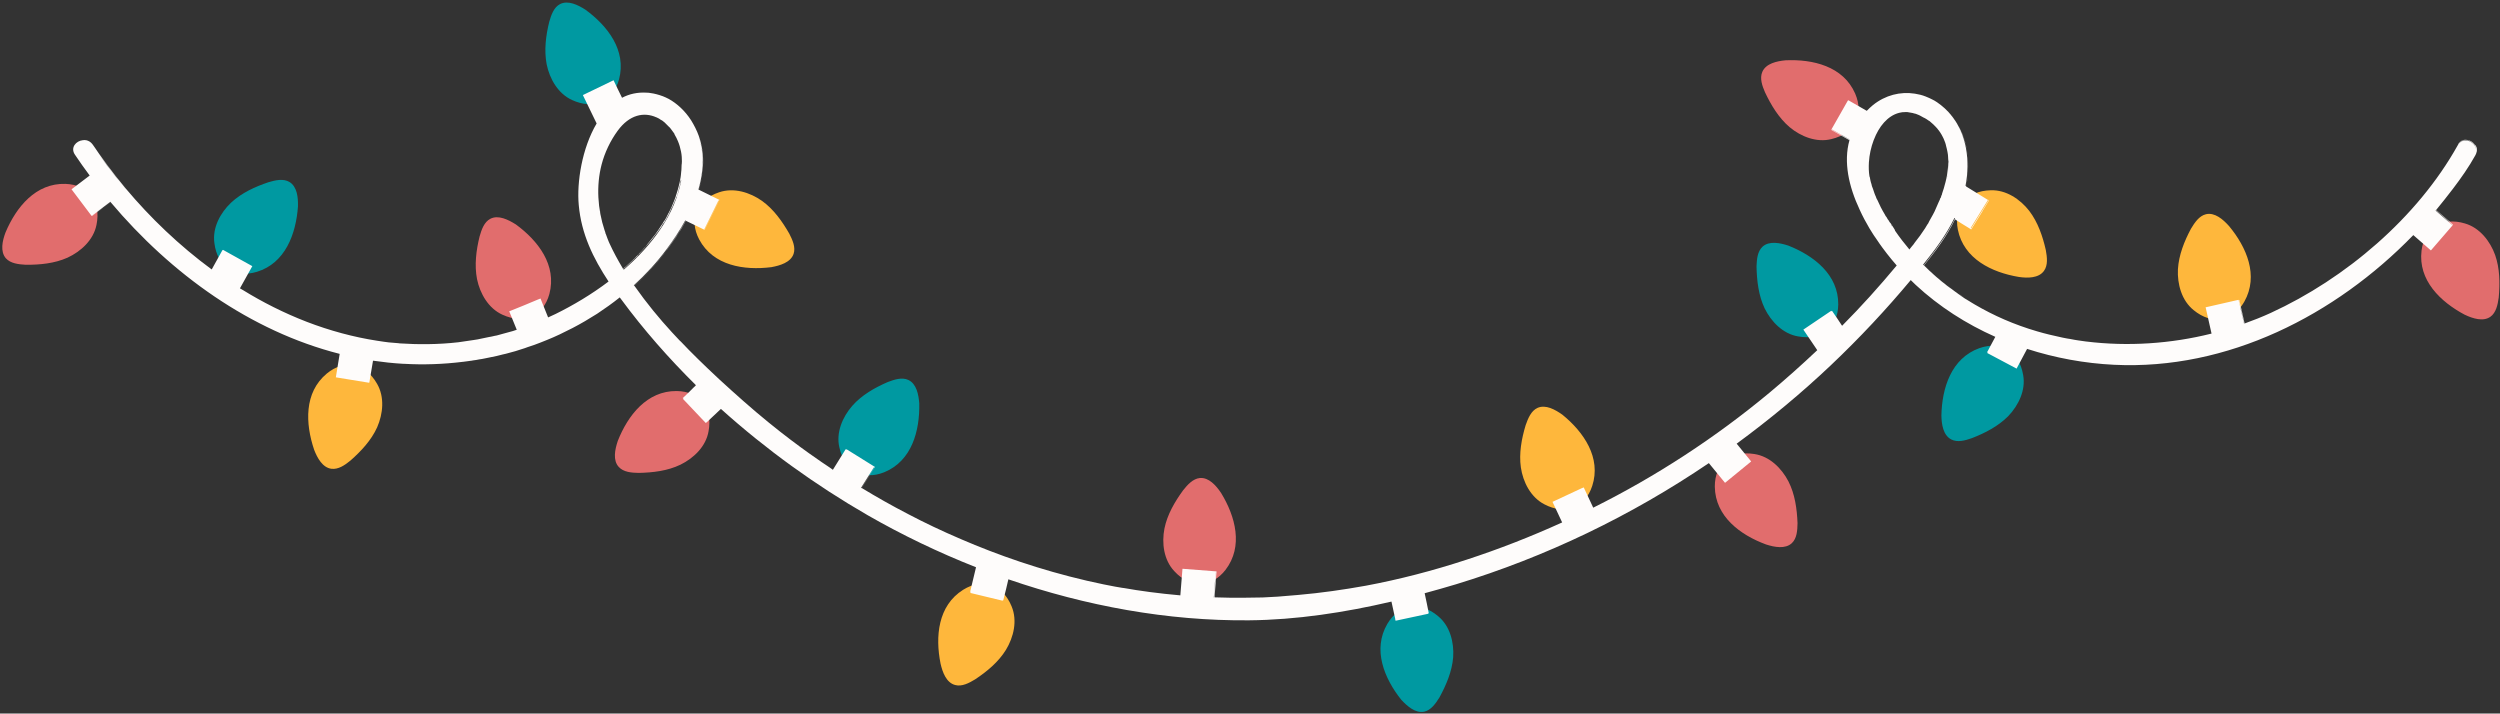 <?xml version="1.0" encoding="UTF-8" standalone="no"?><svg xmlns="http://www.w3.org/2000/svg" xmlns:xlink="http://www.w3.org/1999/xlink" fill="#000000" height="502.9" preserveAspectRatio="xMidYMid meet" version="1" viewBox="-1.6 -1.8 1762.0 502.9" width="1762" zoomAndPan="magnify"><rect x="-1.6" y="-1.8" width="1762.0" height="502.9" fill="#333333" stroke="none"/><g id="change1_1"><path d="M1553.1,149.2c-4.8,1.2-7.9,5.9-10.5,10.2c-4.7,8.8-8.6,18.5-9.2,28.6c-0.5,10.4,2.6,22,11.1,28.8 c12.9,10.6,27.6,8.2,35.7-6c10.3-18.3,1.6-38.4-10.8-53.3C1565.2,152.8,1559.3,147.7,1553.1,149.2z M1439,189.1 c2.9-4,2.2-9.6,1.3-14.6c-2.2-9.8-5.6-19.7-11.7-27.7c-6.4-8.2-16.3-14.9-27.2-14.5c-16.6,0.4-26.2,11.8-23.1,27.8 c4.2,20.6,23.9,30.1,43,33.3C1427.5,194.3,1435.3,194.3,1439,189.1z M1082,285.7c-4.5,2.1-6.6,7.3-8.3,12.1 c-2.9,9.6-4.8,19.9-3.4,29.8c1.5,10.3,6.9,21,16.5,26c14.7,7.8,28.7,2.6,33.8-12.9c6.5-19.9-6-38-21-50.2 C1094.5,286.9,1087.8,283.1,1082,285.7z M671.6,481c4.8,1.3,9.8-1.4,14.1-4c8.3-5.5,16.4-12.2,21.7-20.8c5.4-8.9,8.2-20.5,4-30.6 c-6.3-15.4-20.3-20.4-34.2-11.7c-17.8,11.2-19.7,33-15.9,52C662.7,472.1,665.4,479.4,671.6,481z M557.7,177.2 c1.6-4.7-0.7-9.8-3-14.3c-5-8.7-11-17.2-19.2-23.1c-8.5-6-19.9-9.6-30.2-6.1c-15.8,5.2-21.7,18.9-14.1,33.3 c9.9,18.5,31.6,21.9,50.8,19.5C548.1,185.4,555.6,183.2,557.7,177.2z M232,328.6c4.9,0.6,9.5-2.6,13.4-5.8 c7.5-6.6,14.7-14.3,18.8-23.4c4.2-9.6,5.4-21.4-0.1-30.8c-8.3-14.5-22.8-17.5-35.4-7.1c-16.1,13.4-15.1,35.3-8.9,53.7 C222,320.9,225.7,327.8,232,328.6z" fill="#feb73c"/></g><g id="change2_1"><path d="M1373.6,307.9c4.4,2.3,9.8,0.8,14.6-0.9c9.3-3.6,18.6-8.4,25.7-15.6c7.2-7.6,12.4-18.3,10.4-29 c-2.8-16.4-15.5-24.2-30.9-18.8c-19.7,7.1-26.3,28-26.7,47.4C1366.8,297.2,1367.9,304.9,1373.6,307.9z M1240.7,172 c-3.7,3.4-4.1,9-4.3,14c0.2,10,1.4,20.4,5.7,29.5c4.6,9.4,12.9,18,23.6,19.8c16.4,3,28.1-6.1,28.3-22.5c0.2-21-17.2-34.4-35.2-41.5 C1253,169.4,1245.4,167.8,1240.7,172z M1002.2,499.8c4.8-1.1,8-5.7,10.7-10c4.8-8.8,8.9-18.4,9.7-28.4c0.7-10.4-2.2-22-10.6-28.9 c-12.7-10.8-27.4-8.7-35.8,5.4c-10.6,18.1-2.2,38.4,9.8,53.5C990.2,495.9,996,501.1,1002.2,499.8z M638.6,266 c-4.5-2.1-9.9-0.3-14.6,1.5c-9.2,4-18.3,9.2-24.9,16.7c-6.9,7.9-11.6,18.9-9.1,29.4c3.6,16.3,16.6,23.5,31.7,17.4 c19.4-8,25-29.2,24.6-48.5C645.8,276.3,644.4,268.7,638.6,266z M393.1,1.1c-4.4,2.3-6.2,7.6-7.6,12.5c-2.4,9.7-3.7,20.1-1.8,30 c2.1,10.2,8,20.6,17.9,25.1c15.1,7,28.8,1.1,33.1-14.6c5.4-20.3-8-37.6-23.6-49C405.7,1.6,398.7-1.8,393.1,1.1z M202.3,126.4 c-4.3-2.5-9.8-1.2-14.6,0.2c-9.5,3.2-19,7.5-26.4,14.4c-7.6,7.2-13.3,17.7-11.8,28.5c2,16.5,14.3,25,29.9,20.3 c20.1-6.1,27.6-26.7,29-46C208.6,137.4,207.8,129.6,202.3,126.4z" fill="#0099a1"/></g><g id="change3_1"><path d="M1753.7,221.4c4-2.9,5.1-8.5,5.8-13.5c0.9-10,0.8-20.4-2.5-29.9c-3.5-9.8-10.9-19.3-21.3-22.3 c-15.9-4.8-28.6,3-30.6,19.2c-2.5,20.8,13.3,36,30.4,45.1C1741.2,222.7,1748.6,225.1,1753.7,221.4z M1240.5,48.8 c-2,4.6-0.1,9.9,1.9,14.5c4.3,9.1,9.7,18,17.3,24.5c8,6.7,19.1,11.1,29.6,8.4c16.2-3.9,23.1-17.1,16.6-32.1 c-8.4-19.2-29.8-24.3-49.1-23.4C1250.7,41.3,1243.1,42.9,1240.5,48.8z M1261.3,381c3.6-3.4,3.9-9,4-14.1c-0.4-10-1.8-20.4-6.4-29.4 c-4.8-9.3-13.3-17.7-24-19.3c-16.4-2.7-28,6.7-27.9,23c0.3,21,17.9,34,36,40.7C1249.1,383.9,1256.7,385.3,1261.3,381z M844.1,335.1 c-4.9,0.5-8.7,4.7-11.8,8.6c-5.9,8.1-11.2,17.1-13.2,27c-2,10.3-0.5,22.1,6.9,30c11.2,12.3,26.1,12,36.1-0.8 c12.8-16.6,7-37.8-3.1-54.3C855.5,340.4,850.4,334.6,844.1,335.1z M434.5,327.3c3.4,3.7,9,4.1,14,4.2c10-0.2,20.4-1.4,29.5-5.8 c9.4-4.6,18-12.9,19.8-23.6c3-16.4-6.1-28.1-22.5-28.3c-21-0.2-34.4,17.2-41.5,35.2C431.8,315,430.2,322.6,434.5,327.3z M344,152.4 c-4.4,2.3-6.2,7.6-7.6,12.5c-2.4,9.7-3.7,20.1-1.8,30c2.1,10.2,8,20.6,17.9,25.1c15.1,7,28.8,1.1,33.1-14.6c5.4-20.3-8-37.6-23.6-49 C356.6,153,349.6,149.5,344,152.4z M2.5,180.2c3.3,3.7,8.9,4.3,13.9,4.6c10,0.1,20.4-0.9,29.6-5c9.5-4.4,18.3-12.5,20.4-23.1 c3.4-16.3-5.5-28.3-21.8-28.9c-21-0.7-34.8,16.4-42.3,34.2C0.1,167.8-1.6,175.4,2.5,180.2z" fill="#e16d6d"/></g><g id="change4_1"><path d="M1378.7,205.1c-0.1-0.1-0.2-0.1-0.3-0.2c1.6,1.1,2.9,2,4,2.7c0.5,0.3,1,0.7,1.4,0.9c-1-0.7-2-1.3-3-1.9 C1380.1,206.1,1379.4,205.6,1378.7,205.1z M63.3,150.5C63.3,150.5,63.3,150.5,63.3,150.5L63.3,150.5 C63.3,150.5,63.3,150.5,63.3,150.5z M981.8,434.9c0-0.1,0-0.2-0.1-0.3c-0.1,0-0.2,0-0.2,0.1L981.8,434.9z M1398.9,246.5 c0-0.1,0.1-0.2,0.1-0.3c-0.1,0-0.2-0.1-0.2-0.1L1398.9,246.5z M479.7,278.9c0.1-0.1,0.2-0.2,0.2-0.2c-0.1-0.1-0.2-0.2-0.2-0.3V278.9 z M581.4,326.4c0.1,0,0.1,0.1,0.2,0.1C581.7,326.6,581.6,326.5,581.4,326.4z M682.2,415.4c0-0.1,0-0.2,0.1-0.2c-0.1,0-0.2,0-0.3-0.1 L682.2,415.4z M474.1,166.7c0.6-0.7,1.2-1.8,1.9-2.8c0.2-0.3,0.4-0.6,0.6-0.9c-1.2,1.8-2.3,3.5-3.4,5 C473.2,168,473.6,167.5,474.1,166.7z M1378.4,204.9c-0.5-0.3-1-0.7-1.5-1c0.3,0.2,0.6,0.4,0.9,0.6 C1378,204.6,1378.2,204.8,1378.4,204.9z M1323.3,142.5C1323.1,142,1323.1,142.2,1323.3,142.5 C1323.3,142.5,1323.3,142.5,1323.3,142.5z M1744.1,104.4c0,0.4-0.1,0.7-0.2,1c-0.2,0.7-0.4,1.5-0.9,2.3 c-4.6,8.3-10.1,16.1-15.8,23.6c-3.8,5-7.8,10-11.8,14.9c4.1,3.6,8.1,7,11.8,10.2c-0.1,0.1-0.3,0.3-0.4,0.4l0.2,0.2l-15.3,17.7 l-12.4-10.8c-55,56.6-130.9,95.3-210.9,91.4c-20.7-1-41.5-4.8-61.3-11.2l-7.4,13.9l-20.7-11l0.2-0.4c0,0,0,0,0,0 c0-0.1,0.1-0.1,0.1-0.2c0,0,0,0,0,0l0.1-0.3c0,0.1-0.1,0.2-0.1,0.3c-0.1,0-0.2-0.1-0.3-0.1c2.1-3.9,3.9-7.3,5.7-10.7 c-20.5-9.1-39.6-21.3-56.1-36.6c-1.2-1.1-2.4-2.3-3.5-3.4c-17,20.4-36,40.8-56.5,60.2c-20.6,19.5-42.9,38-66.2,55.1 c3.4,4.2,6.8,8.4,10.2,12.5c-0.1,0.1-0.2,0.2-0.3,0.3l0,0l-18.1,14.8l-11.4-13.9c-54.7,37.1-114.8,66.1-178.2,85.4 c-7.3,2.2-14.7,4.3-22.1,6.3c1,4.7,2,9.3,2.9,14.1v0.1h-0.1c-0.1,0-0.3,0.1-0.4,0.1l0,0.2l-22.9,4.9l-0.2-1.1c0,0,0,0,0,0 c-0.8-3.8-1.8-8.1-2.7-12.4c-33,7.7-66.9,12.9-100.5,13.2c-57.3,0.5-114.9-10.1-169.5-28.9c-1.2,5.3-2.1,9-3.6,14.8 c-0.1,0-0.2-0.1-0.3-0.1l-0.1,0.4l-22.8-5.5l0.2-0.9c-0.1,0-0.2,0-0.3-0.1c1.2-5.3,2.7-11.1,4.1-17.1c-26.4-10.4-52-22.7-76.4-36.7 c-36.6-21.1-71.6-46.3-103.4-74.9c-3.5,3.2-6.9,6.5-10.3,9.7c0,0-0.1-0.1-0.1-0.1l-0.3,0.3l-16.1-17l0.4-0.4 c-0.1-0.1-0.2-0.2-0.3-0.3c2.1-2,5.6-5.3,9.2-8.8c0,0,0,0,0,0c-3.5,3.3-8.6,8.2-0.1-0.1c-19.1-18.9-36.9-39.1-52.8-60.7 c-0.3-0.4-0.6-0.8-0.9-1.2c-5.1,4.1-10.5,7.9-15.9,11.5c-5.7,3.6-11.4,7-17.4,10.1c-6,3.1-12,6-18,8.4c-1.5,0.6-3,1.2-4.5,1.8 s-3,1.1-4.5,1.7c-1.5,0.5-3,1-4.5,1.5c-0.7,0.3-1.5,0.5-2.2,0.8c-0.7,0.2-1.5,0.5-2.2,0.7c-1.5,0.5-2.9,0.9-4.4,1.4 c-1.5,0.4-2.9,0.8-4.4,1.2l-2.2,0.6l-2.2,0.5c-1.5,0.4-2.9,0.7-4.4,1.1c-2.3,0.5-4.5,1-6.8,1.4c-0.5,0.1-1,0.2-1.5,0.3 c-1.3,0.3-2.6,0.5-4,0.7c-0.7,0.1-1.4,0.3-2.1,0.4c-0.7,0.1-1.5,0.2-2.2,0.3c-0.3,0.1-0.6,0.1-1,0.2c-0.3,0-0.6,0.1-0.9,0.1 c-0.5,0.1-1,0.1-1.4,0.2c-1.3,0.2-2.5,0.3-3.8,0.5c0,0-0.1,0-0.1,0c-13.8,1.7-27.6,2.2-41.4,1.4c0,0,0,0,0,0c-0.2,0-0.4,0-0.6,0 c-7.2-0.4-14.3-1.2-21.3-2.2c-0.9,5-1.7,10.2-2.6,15.4v0.1h-0.1c-0.1,0-0.2,0-0.3,0l-0.1,0.1c0-0.1,0-0.1,0-0.2c0,0,0,0,0,0l0,0.1 l-22.7-3.7c0,0,0,0,0,0l0,0l-0.4-0.1l2.7-16.5c-62.9-16-118.8-56.3-161.5-107c-4,3-8.3,6.4-12.9,9.8l-0.1,0.1l-0.1-0.1c0,0,0,0,0,0 c0,0,0,0,0.1,0c0,0,0,0,0,0c0,0,0,0,0,0c0,0,0.1,0,0.1-0.1h0c0,0-0.1,0-0.1,0.1c0,0,0,0,0-0.1h0c0,0,0,0,0,0.1c0,0,0,0-0.1,0 c0,0-0.1-0.1-0.1-0.1h0c0,0,0,0,0,0c0,0,0-0.1-0.1-0.1l-0.1,0.1l-14.1-18.7l12.8-9.7c-3.6-4.9-7.1-9.7-10.4-14.7 c-3.4-5,0.8-9.7,5.5-10.2c0.4-0.1,0.8-0.1,1.3-0.1c1.6,0,3.3,0.7,4.5,1.8c0.6,0.5,1.1,1.2,1.6,1.9l1.4,2c0.9,1.4,1.9,2.7,2.8,4.1 c1.9,2.7,3.9,5.4,5.9,8.1c4,5.4,8.2,10.7,12.6,16c17.5,20.9,38.1,40.6,60.8,57.3l7.6-13.7l0.2,0.1c0,0,0-0.1,0.1-0.1v-0.1h0.1 c6.9,3.8,13.7,7.6,20.5,11.4h0.1v0.1c-2.9,5.3-5.8,10.4-8.7,15.6c0.8,0.5,1.6,0.9,2.4,1.4c13.3,8.2,28.6,16,44.7,22.2 c16.1,6.2,33.1,10.8,49.4,13.3c3.5,0.5,6.2,1,8.4,1.2c2.1,0.2,3.7,0.3,4.8,0.4c2.2,0.2,2.7,0.2,2.9,0.3c12.2,0.8,26.8,0.9,41.4-0.8 c3.6-0.5,7.3-1.1,10.9-1.6c1.8-0.2,3.6-0.6,5.4-1c1.8-0.4,3.5-0.7,5.3-1.1c0.9-0.1,1.7-0.3,2.6-0.5l1.3-0.3l1.1-0.2 c0.2,0,0.3-0.1,0.5-0.1c1.6-0.5,3.1-0.9,4.7-1.3c2.2-0.6,4.4-1.2,6.6-1.8c0.9-0.3,1.7-0.6,2.7-0.9c0,0,0,0,0,0l-5.3-13l10.4-4.2 c4.1-1.7,7.4-3.1,9.8-4.1c0.6-0.2,1.2-0.5,1.8-0.7h0.1v0.1c1.7,4.2,3.5,8.6,5.3,13.2c1.7-0.8,3.5-1.6,5.2-2.4 c12.6-6.2,25.5-13.9,37.4-22.9c-10.8-16.4-19.2-33.5-21-53.9c-1.5-16,2.3-40.1,12.6-57.5l-9.7-20l0.4-0.2v0h0l20.7-10l0,0 c0.2-0.1,0.3-0.2,0.5-0.2h0.1v0.1c2.1,4.3,4,8.5,5.9,12.2c5.1-2.7,10.9-4,17.4-3.6c0.9,0,1.9,0.1,2.9,0.3c1.3,0.2,2.6,0.4,4,0.8 c0.7,0.2,1.4,0.4,2.1,0.6c0.3,0.1,0.6,0.2,0.9,0.3c0.4,0.1,0.7,0.3,1.1,0.4c0,0,0.1,0,0.1,0c1.5,0.5,2.9,1.3,4.4,2 c5.8,3.2,11.5,8.4,15.8,15.1c2.1,3.4,4,7.1,5.4,11c1.4,3.9,2.3,8.1,2.8,12.4c0.8,8.6-0.4,17.3-2.8,25.5c5,2.5,9.8,4.8,14.4,7.1h0.1 v0.1c-3.8,7.7-7.2,14.6-10.3,21v0.1h-0.1c0,0-0.1,0-0.1,0l-0.2,0c0,0,0-0.1,0.1-0.1c-5.1-2.5-9.3-4.5-13-6.3c-2,3.7-3.8,6.6-5.4,9.2 c1-1.7,1.8-3,1.5-2.6c-5.1,8.3-10.5,15.6-15.9,22.1c-5.5,6.4-11,12-16.5,17.1c8.8,12.5,17.5,23,26.4,32.7c6.7,7.3,5.3,5.6,6.5,6.8 c3.2,3.4,7.2,7.5,11.8,12c4.6,4.5,9.7,9.4,15.2,14.5c11,10.1,23.2,21,34.8,30.4c21.3,17.4,40.4,30,41.2,30.5c1.3,0.9,2.7,1.8,4,2.8 l9-14.5l0.4,0.3c0-0.1,0.1-0.1,0.1-0.2v-0.1h0.1c6.4,4,13,8.1,19.9,12.4h0.1v0.1c-3,4.8-6.1,9.8-9.3,14.8 c10.2,6.2,21.1,12.4,32.7,18.4c11.6,6.1,24,12,37.1,17.6c26.2,11.3,55.8,21.7,89,29.4c17.9,4.1,26.6,5.3,25.8,5.1 c11.1,2,25.1,3.9,40,5.2l1.5-18.7l0.5,0v0h0.1c7.9,0.6,15.8,1.2,23.3,1.8h0.1v0.1c-0.5,6.4-1,12.6-1.4,18.2 c15.8,0.6,27.9,0.1,32.4,0.1c0.4,0,0.7,0,1.1,0c14.8-0.7,6.4-0.3,25.5-1.8c16.2-1.4,32-3.7,47.6-6.5c23.5-4.4,47.1-10.5,70.9-18.3 c23-7.5,45.5-16.3,67.5-26.3l-6.8-14.5l21.2-9.9l0,0.1c0.2-0.1,0.4-0.2,0.6-0.3l0.2-0.1l0.1,0.2c2.2,4.8,4.4,9.4,6.6,14.1 c44.4-22.1,86.2-49.4,124.3-81.1c11.5-9.6,22.7-19.6,33.6-29.9c-0.3-0.4-0.5-0.8-0.8-1.2l-9-13.3l19.4-13.1l0.1,0.2 c0.2-0.1,0.3-0.2,0.5-0.3l0.2-0.1l0.1,0.2c2.8,4.2,2.4,3.6,3.5,5.1c1.5,2.2,2.9,4.3,3.5,5.3c13.5-13.6,26.3-27.8,38.5-42.5 c-4.9-5.6-9.2-11.2-12.9-16.5c0.4,0.6,0.9,1.2,1.2,1.7c-1.7-2.4-3.3-4.8-4.9-7.2c0.8,1.2,1.2,1.9,1.3,2c0.8,1.2,1.6,2.3,2.4,3.5 c-3.5-4.8-9-13.5-13.2-22.8c-7.7-16.4-11.5-33.6-7.2-49c-4-2.2-8.1-4.6-12.4-7l-0.3-0.2l0.2-0.3l-0.2-0.1l11.6-20.4l0.1,0.1l0.2-0.3 l0.3,0.2c4,2.3,8.3,4.8,12.7,7.3c1.3-1.4,2.8-2.7,4.3-4c8.8-7.1,19.4-9.7,29.6-8.1c2.6,0.4,5.1,1,7.6,2c3.8,1.5,5.3,2.5,6.2,2.9 c0.8,0.5,1,0.6,1.9,1.2c3.5,2.4,7.2,5.6,10.5,9.8c3.3,4.2,6.1,9.3,8.1,14.9c2,5.6,3,11.7,3.2,17.6c0.2,6-0.3,11.7-1.4,17l6.5,4 c3,1.9,6.5,4,9.4,5.8l0.2,0.1l-0.1,0.2c-3.2,5.2-5.6,9.1-4.2,7c-2.8,4.5-5.5,8.9-8,12.9l-0.2,0.3l-0.3-0.2c-4-2.4-7.6-4.7-11.1-6.9 c-6,12.3-13.9,22.6-21.8,32.4c5.1,5.1,10.4,9.9,16.1,14.2c-0.5-0.4-1-0.8-1.5-1.1c-1.8-1.5-3.6-2.9-5.1-4.2c-0.1,0,4.6,4,9.8,7.8 c-0.1-0.1-0.2-0.1-0.2-0.2c-0.5-0.4-1.1-0.8-1.6-1.3c1.3,1,2.5,1.9,3.8,2.9c0.3,0.2,0.5,0.4,0.8,0.6c-0.1-0.1-0.3-0.2-0.4-0.3 c0.4,0.3,0.9,0.6,1.3,0.9c0.3,0.2,0.6,0.4,0.9,0.7c1.7,1.3,3.4,2.4,4.7,3.3c1.4,0.9,2.4,1.5,2.7,1.7c0.4,0.2,0,0-1.2-0.8 c-0.3-0.2-0.7-0.5-1.1-0.8c0.6,0.4,1.2,0.8,1.8,1.2c1.6,1.1,3.3,2,4.9,3c13.3,7.8,27.8,14.2,43.9,18.9c5.7,1.7,11.7,3.1,17.8,4.4 c0.5,0.1,1,0.2,1.5,0.3c1.3,0.3,2.7,0.5,4,0.7c1.1,0.2,2.2,0.4,3.2,0.6c0.8,0.1,1.7,0.3,2.5,0.4c1.6,0.2,3.3,0.5,4.9,0.7 c0.3,0,0.5,0.1,0.8,0.1c29.3,3.6,59.6,1.6,88.3-5.6l-4.1-18.2l-0.1-0.2l0,0l0-0.1l22.8-5.2l0,0.1c0.1,0,0.2,0,0.3-0.1l0.3-0.1 l0.1,0.3c1.4,6.3,2.7,12.1,3.7,16.5c6.4-2.3,12.7-4.8,18.8-7.6c52.5-24.1,103.2-67,131.7-118.1c3.6-6.5,12.6-2.8,13,3.3 c0,0,0,0,0-0.1c0,0,0,0.1,0,0.2c0-1.3-0.4-2.5-1.1-3.6c-1-1.5-2.5-2.6-4.3-3.1c1,0.3,0.6,0.1-0.4-0.2s-2.8-0.4-4.2,0.4 c-1.5,0.7-2.4,2-2.7,2.5c-0.2,0.3-0.2,0.3-0.1,0.1s0.3-0.8,1-1.5c0.8-0.9,1.9-1.5,3.2-1.8c1.3-0.2,2.7,0,4,0.5 c1.4,0.5,2.6,1.4,3.5,2.7C1743.8,101,1744.3,102.7,1744.1,104.4z M478.5,125.5c0-0.2-0.1-0.4-0.2-0.6c0,0.3-0.3,1.5-0.3,1.2 c-0.2,1,0,0.6-0.1,1.4c-0.5,2-0.9,3.3-1.2,4.7s-0.7,2.7-1.3,4.6c-0.1-0.1-0.2-0.2-0.5,0.7c-0.4,1.2,0.2-0.3,0.1,0.1 c-0.6,1.5-1.2,2.7-1.6,3.8c-0.3,0.5-0.5,1-0.7,1.6c-0.2,0.6-0.5,1.1-0.8,1.7l-0.1-0.1c-0.4,1.1-1,2.4-1.6,3.6 c-0.1,0.2-0.1,0.3-0.1,0.4c-0.6,1.2-1.8,3.1-1.6,3.1c-0.4,0.7-1.7,2.6-2.2,3.7c-0.4,0.4-0.1-0.3-1.3,1.7c-0.1,0.5-0.9,1.6-1.8,2.8 c-0.5,0.7-1,1.3-1.4,2c0,0,0,0,0,0c-0.3,0.4-0.6,0.8-0.9,1.2c0.1-0.1,0.3-0.4,0.5-0.7c0,0,0-0.1,0-0.1c-0.2,0.3-0.4,0.6-0.6,0.8 c-0.9,1.2-1.8,2.3-2.5,3.3c-1.1,1.3-2.1,2.5-3.1,3.7s-2.1,2.3-3.1,3.5c-0.5,0.5-1,1.2-1.6,1.8c-0.6,0.7-1.2,1.3-1.8,2l-0.1-0.1 c-1.4,1.5-0.2,0.5-1.1,1.5c-1,1.1-0.9,0.8-1.6,1.4c-0.6,0.6,0.6-0.3-1.2,1.3c-0.2,0.1,0.6-0.6,0.6-0.7c-1.6,1.6-2.6,2.5-3.5,3.4 c-1,0.9-1.9,1.7-3.5,3.2c0.6-0.7-0.2,0-0.4,0.1c0,0.1-0.1,0.1-0.2,0.2c0.1,0.2,0.2,0.4,0.3,0.6C458.2,170.8,474.1,149.4,478.5,125.5 z M854,419.3c0.4-5.7,0.9-11.8,1.3-17.6c0,0-0.1,0-0.1,0l-1.3,17.6C853.9,419.3,854,419.3,854,419.3z M605.5,342.3 c3.3-5.3,6.2-10,9.1-14.5c-0.1-0.1-0.2-0.1-0.3-0.2l-9.1,14.5C605.3,342.2,605.4,342.2,605.5,342.3z M433.7,90.4 c-5.1,7-9.1,15.3-11.3,23.8c-3.9,15-2.8,31.5,2.1,46.3c0.2,0.4,0.3,0.8,0.4,1.1c0,0,0,0,0,0c0,0.1,0.1,0.2,0.1,0.3 c0.1,0.3,0.1,0.3,0,0.2c0.1,0.2,0.2,0.5,0.2,0.7c0.1,0.1,0.1,0.1,0.2,0.4c0.6,2,1.7,4.3,2.1,5.5c0.2,0.4,0.3,0.7,0.5,1.1 c2.7,5.9,5.8,11.6,9.2,17.3c0,0,0,0.1,0,0.1c0.1,0.1,0.2,0.3,0.3,0.4c0.7-0.5,1.2-1,2-1.6c0.5-0.4,0.8-0.7,1.3-1.2 c1.6-1.4,3.2-3,4.9-4.6c1.6-1.7,3.3-3.4,4.9-5.1c0.9-1.1,2.7-3.2,2.9-3.2c1.4-2.1,4.4-5.4,6.7-8.5c0.6-0.8,1.3-1.8,2.1-3 s1.6-2.4,2.3-3.5c0.7-1.1,1.4-1.9,1.8-2.9c0.3-0.5,0.2-0.2,0.3-0.2c0.9-1.4,0.7-1.5,1.3-2.2c0.1-0.4,0.5-1.1,0.9-1.9 c0.4-0.8,1-1.9,1.5-2.9c1-2,2-4.1,2.1-4.6c1.6-3.6,2.7-7.1,3.7-10.6c0.4-1.6,0.8-2.9,1.1-4.3c0.3-1.4,0.5-2.7,0.8-4.2 c0.2-0.8,0.2-2.2,0.4-3.8c0.1-0.8,0.2-1.6,0.2-2.5c0.1-0.9,0.1-1.8,0.1-2.7c0,0.5,0.2-0.8,0.2-2.1c0-2-0.1-4.4-0.6-6.9 s-1.2-5.1-2.2-7.4c-0.6-1.4-1.4-3.2-2.3-4.6c-0.3-0.7-0.3-0.7-0.3-0.8c-1.3-1.6-3-4.4-3.8-4.8c-0.8-0.9-1.9-2-3-3 c-1.1-1-2.3-1.8-2.9-2c-0.2-0.2-0.6-0.5-1-0.7c-0.4-0.2-0.9-0.5-1.4-0.7c-0.2-0.1-0.3-0.2-0.5-0.2C452.3,77,442.1,78.9,433.7,90.4z M1093.7,353.3c0.3,0.7,0.7,1.4,1,2.1C1094.4,354.7,1094,354,1093.7,353.3z M1371.9,110.9c0,0-0.1,0-0.1-0.1c0.1-0.1,0,1.5-0.1,1.1 c0,0.9,0.1,0.5,0.1,1.2c-0.1,2.6-0.2,4.1-0.4,6.1C1371.8,116.4,1372,113.6,1371.9,110.9z M1334,160.7c-0.2-0.2-0.3-0.4-0.4-0.6 c0.2,0.3,0.3,0.5,0.5,0.8c3.2,4.7,6.6,9,10.1,13.2c0.1-0.2,0.1-0.2,0.1-0.3c0.9-1.3,1.8-2.1,2.7-3.3c0.3-0.5,0.5-0.8,0.9-1.3 c2.4-3,5-6.5,7.3-10.1c0.7-1.1,1.9-3.3,2.1-3.3c0.9-2.1,3.1-5.5,4.6-8.6c0.7-1.5,1.9-4.2,2.8-6.4c0.5-1.2,1-1.9,1.2-2.9 c0.2-0.4,0.2-0.2,0.3-0.2c0.5-1.4,0.3-1.5,0.8-2.2c0-0.6,0.8-2.6,1.4-4.6s1.1-3.9,1.2-4.4c0.9-3.4,1.4-6.7,1.7-10 c0.1-1.5,0.2-2.8,0.2-4c0-0.7,0-1.3,0-1.9c0-0.6-0.1-1.2-0.1-1.9c0-1.5-0.6-4.8-1.5-8c0.1,0.4-0.1-0.8-0.5-1.9 c-0.3-0.9-0.7-1.8-1.1-2.8c-0.2-0.4-0.5-0.9-0.7-1.4c-0.2-0.5-0.5-1-0.8-1.5c-0.6-1-1.2-2-1.9-2.9c-0.4-0.5-0.8-0.9-1.1-1.4 c-0.4-0.5-0.8-0.9-1.2-1.3c-0.9-1.1-2.3-2.2-3.4-3.2c-0.5-0.4-0.5-0.4-0.5-0.5c-0.8-0.4-1.7-1.1-2.6-1.7c-0.9-0.5-1.7-1-2.1-1.1 c-0.5-0.3-1-0.6-1.6-0.9c-0.6-0.3-1.2-0.7-1.8-0.9c-1.2-0.5-2.4-1-3-1c-1-0.5-3.9-0.7-4.9-1c-0.3,0-0.9,0-1.5,0c-0.7,0-1.4,0-2,0.1 c0,0-0.1,0-0.1,0c-0.7,0.2-1.5,0.3-2.1,0.4c-8.3,2.1-14.4,9.8-17.9,19c0,0,0,0,0,0c0,0.1-0.1,0.1-0.1,0.2c-1.9,5-3.1,10.5-3.4,15.7 c-0.2,3.5-0.1,6.8,0.4,9.9c0.1,0.4,0.1,0.3,0.2,0.4c0.2,1.2,0.4,1.9,0.5,2.6c0.1,0.4,0.2,0.8,0.3,1.2c0.3,0.5,0.6,2.2,0.7,2.6 c0.5,1.2,1.1,2.9,1.8,5.1c0.1,0.4,0.1,0.3,0.2,0.4c0.1,0.8,0.9,1.9,1.1,2.9c0.2,0.4,0.6,1.4,0.6,1.1c1.7,3.8,2.9,6.4,5.9,11.4 c0,0.1-0.2-0.3-0.3-0.3c0.6,1,0.7,0.8,1,1.3c0.6,0.9,1.1,2.2,1.3,2c0.4,0.6,0.5,1.1,0.8,1.3c0.3,0.5-0.1-0.2-0.1,0 c0.6,0.8,0.5,0.6,0.8,0.9C1332.2,157.7,1334.3,160.5,1334,160.7z M1324.2,144.7C1324.2,144.7,1324.2,144.7,1324.2,144.7 c0-0.1-0.1-0.2-0.1-0.2C1324.1,144.6,1324.1,144.7,1324.2,144.7z M1317.3,127.4c0-0.1-0.1-0.3-0.1-0.4 C1317.2,127.1,1317.3,127.3,1317.3,127.4z M1363.4,144.8c-0.5,0.9-0.9,1.9-1.2,2.5c0,0,0,0,0,0 C1362.6,146.5,1363,145.6,1363.4,144.8z M1369.3,129.2C1369.3,129.2,1369.3,129.2,1369.3,129.2L1369.3,129.2 C1369.3,129.2,1369.3,129.2,1369.3,129.2z M1371,121.7c0,0-0.1,0.2-0.2,0.7c0,0.4,0,0.5,0,0.5C1370.9,122.5,1371,122.1,1371,121.7z M1331.1,156.5c0.3,0.4,0.5,0.8,0.8,1.2c-0.1-0.2-0.1-0.4-0.2-0.6C1331.5,156.9,1331.3,156.7,1331.1,156.5z M1332.3,181.4 c0.1,0.1,0.1,0.2,0.2,0.3C1332.5,181.6,1332.4,181.5,1332.3,181.4z M1576.2,209.8l3.8,16.5c0.1,0,0.2-0.1,0.4-0.1 c-1.2-5.3-2.4-10.7-3.7-16.4v-0.1h-0.1C1576.5,209.7,1576.3,209.8,1576.2,209.8z M1374.7,202.6c-0.1-0.1-0.2-0.1-0.2-0.2 C1374.5,202.5,1374.6,202.6,1374.7,202.6z M1359.4,190c-1.7-1.6-3.4-3.3-5.1-4.9c7.9-10,16-20.7,22-32.9v-0.1h0.1l-0.5-0.3 c-5.8,11.9-13.7,22.5-22.1,32.9c5.8,5.8,11.9,11.1,18.3,16c-2.4-1.8-4.9-3.8-7.5-6.1C1362.9,193.1,1361.1,191.5,1359.4,190z M1400,139.3c-0.1-0.1-0.3-0.2-0.4-0.3l-12.3,19.9c0.1,0.1,0.3,0.2,0.4,0.3C1391.7,152.6,1395.9,145.9,1400,139.3z M1373.2,78.9 c-0.1-0.1-0.1-0.1-0.2-0.2c11.6,13.7,14.1,32.8,10.7,50.4l0.4,0.3c1.7-8.6,2-17.6,0.4-26.1c-0.1-1-0.4-2-0.6-2.9 c-0.1-0.5-0.2-0.9-0.3-1.4c-0.1-0.4-0.3-0.9-0.4-1.3c-0.3-0.9-0.5-1.8-0.8-2.6c-0.3-0.8-0.6-1.6-0.9-2.4s-0.6-1.5-1-2.3 c-0.4-0.7-0.7-1.5-1.1-2.2c-0.4-0.7-0.8-1.4-1.2-2.1c-0.2-0.4-0.4-0.8-0.6-1.1l-0.7-1c-0.5-0.7-0.9-1.4-1.4-2.1s-1-1.3-1.5-2 C1373.7,79.6,1373.5,79.2,1373.2,78.9z M1302.2,96.7c0,0,0-0.1,0-0.1l-12.5-7.1c0,0.1-0.1,0.1-0.1,0.2c0.8,0.5,1.6,0.9,2.4,1.4 c4.5,2.5,7.4,4.1,8,4.4C1300.7,95.9,1301.3,96.2,1302.2,96.7z M1328.7,177c0.3,0.3,0.5,0.7,0.8,1 C1329.3,177.7,1329,177.3,1328.7,177z M1289.4,217.9l4.3,6.3C1292.3,222.2,1290.9,220.2,1289.4,217.9 C1289.4,217.9,1289.4,217.9,1289.4,217.9z M1114.3,342.6l6.4,13.8c0,0,0,0,0,0C1118.5,351.7,1116.4,347.1,1114.3,342.6 C1114.3,342.6,1114.3,342.6,1114.3,342.6z M481.6,153.9l0.1-0.3l-0.3-0.1c-4,7.3-8.6,14.2-13.3,20.5c-6.8,9.2-14.6,17.6-23,25.3 c0.1,0.1,0.2,0.2,0.2,0.4l0.1-0.1c5.5-5,10.6-10.3,15.4-15.8c4.2-4.9,8.2-10.1,11.9-15.5c-2,2.8-3.3,4.5-4,5.5 c-0.8,1-0.7,0.8,0.2-0.4C470.7,170.9,475.9,164.2,481.6,153.9z M505.1,139.5c-0.1,0-0.2-0.1-0.3-0.1l-10.1,20.6 c0.1,0,0.2,0.1,0.3,0.1C498.1,153.8,501.5,146.8,505.1,139.5z M490.1,92.5c1.5,3.9,2.6,8,3.1,12.1c1.2,9.2,0,18.4-2.6,27.3l0.2,0.1 c1.5-5,2.6-10.3,2.9-15.6c0.4-5.4,0-10.9-1.2-16.2C491.8,97.3,491,94.7,490.1,92.5z M430.8,55.6l5.7,11.8c0,0,0,0,0,0 C434.6,63.5,432.7,59.5,430.8,55.6C430.8,55.6,430.8,55.6,430.8,55.6z M68.2,107.1c-0.1-0.1-0.2-0.2-0.2-0.3 c7.6,10.8,15.9,21.2,24.7,31.2c-6.6-7.5-13.7-16.2-22-27.6C70.1,109.7,69.4,108.7,68.2,107.1z M95.4,141c0.6,0.6,1.1,1.2,1.7,1.9 C96.5,142.3,96,141.7,95.4,141z M63.3,150.3C63.3,150.3,63.2,150.3,63.3,150.3L63.3,150.3C63.2,150.3,63.3,150.3,63.3,150.3 C63.3,150.3,63.3,150.3,63.3,150.3z M64.4,149.7c-0.3,0.2-0.6,0.5-0.9,0.7c0,0,0,0,0,0C63.8,150.2,64.1,149.9,64.4,149.7z M76.4,140.6c-0.1-0.1-0.1-0.1-0.2-0.2l-12.9,9.8c0,0,0,0.1,0.1,0.1c8.9-6.7,7.5-5.6,7.7-5.7C72.6,143.5,74.4,142.1,76.4,140.6z M260.9,252.5L260.9,252.5l-2.6,15.4c0,0,0,0,0,0C259.1,262.9,260,257.8,260.9,252.5z M1404.5,236.6l0.5-0.9c0,0,0,0,0,0 C1404.8,236,1404.7,236.3,1404.5,236.6z M1715.2,146.3c-0.1,0.1-0.2,0.2-0.2,0.3l11.5,10c0.1-0.1,0.1-0.2,0.2-0.2 c-0.2-0.2-0.4-0.3-0.6-0.5C1720.1,150.5,1716.6,147.6,1715.2,146.3z M421.4,147C421.4,147,421.4,147.1,421.4,147 c-0.2-0.4,0.4,2.5,0.1,0.9C421.5,147.6,421.4,147.3,421.4,147z M1323.3,142.5c-0.1,0.1,0.9,1.9,0.3,0.7 C1323.5,143,1323.4,142.7,1323.3,142.5z M1372.3,200.4c-0.5-0.4-1-0.7-1.4-1.1c0.2,0.2,0.5,0.4,0.7,0.6 C1371.8,200.1,1372.1,200.3,1372.3,200.4z M63.4,150.5C63.4,150.5,63.4,150.5,63.4,150.5C63.4,150.5,63.4,150.5,63.4,150.5 C63.4,150.5,63.4,150.5,63.4,150.5C63.4,150.5,63.4,150.5,63.4,150.5z M421.4,147C421.3,146.6,421.4,146.7,421.4,147L421.4,147z M460.9,163C460.9,163,460.8,163,460.9,163C460.8,163.1,460.8,163.1,460.9,163C460.8,163.1,460.8,163.1,460.9,163z" fill="#fefcfb"/></g></svg>